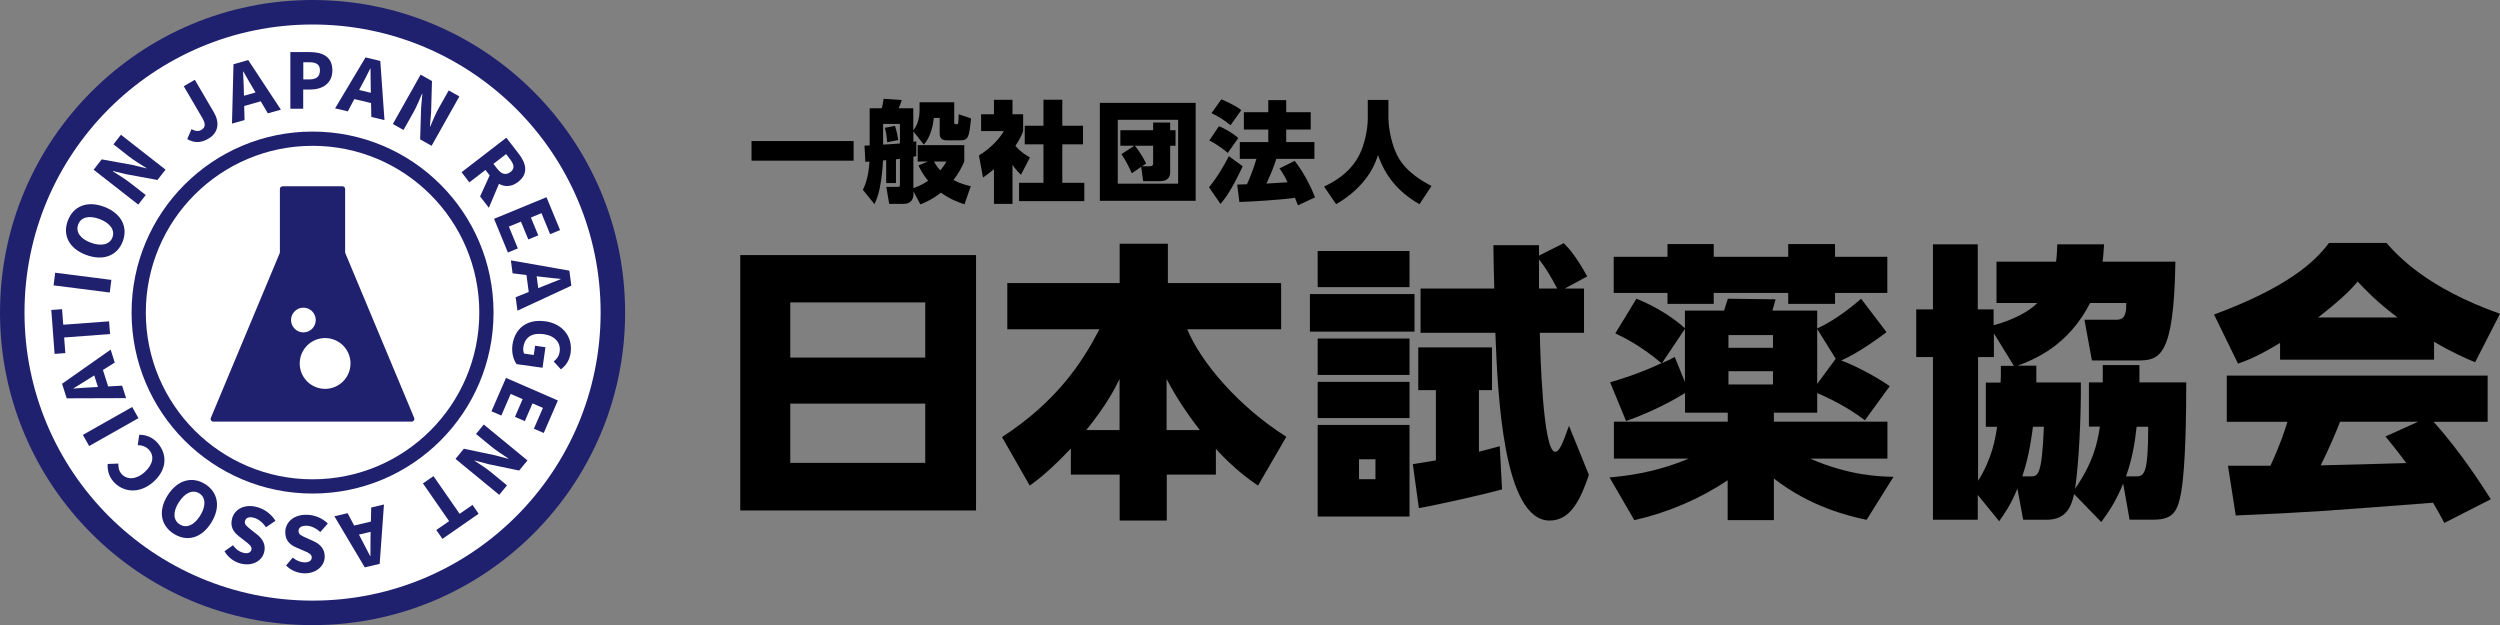 <?xml version="1.0" encoding="UTF-8"?><svg id="_レイヤー_1" xmlns="http://www.w3.org/2000/svg" viewBox="0 0 250.99 62.77"><rect x="0" y="0" width="250.99" height="62.77" fill="#808080" stroke="none"/><defs><style>.cls-1{fill:#fff;}.cls-2{fill:#1f216f;}</style></defs><circle class="cls-2" cx="31.38" cy="31.38" r="31.38"/><circle class="cls-1" cx="31.38" cy="31.38" r="28.92"/><circle class="cls-2" cx="31.38" cy="31.38" r="18.17"/><circle class="cls-1" cx="31.38" cy="31.38" r="16.74"/><path class="cls-2" d="M18.8,13.96l.43-1c.38.23.72.24.97.09.4-.23.49-.56.11-1.21l-1.86-3.18,1.11-.65,1.92,3.28c.55.94.52,2.01-.57,2.64-.75.44-1.42.43-2.1.04Z"/><path class="cls-2" d="M23.44,6.45l1.48-.42,3.28,4.98-1.31.37-1.51-2.56c-.31-.5-.64-1.11-.95-1.64h-.03c.03.62.07,1.31.08,1.9l.07,2.97-1.26.36.15-5.96ZM23.77,9.82l2.63-.75.27.96-2.63.75-.27-.96Z"/><path class="cls-2" d="M29.16,5.23h1.95c1.25,0,2.26.45,2.26,1.83,0,1.34-1.02,1.93-2.23,1.93h-.7s0,1.93,0,1.93h-1.29s0-5.69,0-5.69ZM31.08,7.97c.71,0,1.04-.31,1.04-.91,0-.6-.38-.81-1.08-.81h-.59s0,1.72,0,1.72h.63Z"/><path class="cls-2" d="M36.68,5.76l1.5.36.42,5.94-1.32-.32-.06-2.97c-.02-.59-.01-1.28-.02-1.89h-.03c-.27.54-.57,1.16-.86,1.67l-1.39,2.63-1.28-.3,3.06-5.12ZM35.31,8.86l2.66.63-.23.97-2.66-.63.23-.97Z"/><path class="cls-2" d="M42.22,7.49l1.15.65-.09,3.19-.12,1.36.03.02c.24-.55.54-1.3.87-1.88l.99-1.75,1.07.6-2.79,4.96-1.15-.65.1-3.2.12-1.36-.03-.02c-.25.58-.54,1.29-.87,1.88l-.99,1.76-1.07-.6,2.79-4.96Z"/><path class="cls-2" d="M50.83,13.82l1.25,1.62c.74.95,1.01,1.99-.06,2.82-1.03.8-2.08.36-2.82-.6l-.46-.6-1.62,1.25-.78-1.02,4.5-3.47ZM49.32,17.27l1.19.2-1.43,3.39-.88-1.14,1.12-2.46ZM49.94,16.96c.41.54.86.65,1.31.31.45-.34.37-.75-.04-1.28l-.4-.52-1.27.98.4.52Z"/><path class="cls-2" d="M54.87,19.81l1.36,3.29-1,.41-.87-2.11-1.06.44.74,1.79-1,.41-.74-1.79-1.21.5.9,2.19-1,.41-1.39-3.38,5.26-2.17Z"/><path class="cls-2" d="M57.16,27.16l.2,1.52-5.41,2.51-.18-1.35,2.76-1.11c.54-.23,1.19-.47,1.76-.7v-.03c-.62-.06-1.3-.12-1.88-.2l-2.95-.36-.17-1.3,5.87,1.03ZM53.78,26.99l.36,2.71-.99.13-.36-2.71.99-.13Z"/><path class="cls-2" d="M54.72,32.25c1.87.26,2.78,1.65,2.57,3.16-.11.82-.54,1.35-.98,1.67l-.72-.79c.3-.24.53-.52.6-1,.12-.87-.47-1.58-1.6-1.74-1.16-.16-1.9.27-2.05,1.33-.03.23,0,.47.08.62l.97.14.13-.93,1.04.15-.29,2.06-2.6-.36c-.33-.44-.53-1.17-.42-1.95.22-1.55,1.38-2.62,3.27-2.35Z"/><path class="cls-2" d="M56.01,40.2l-1.42,3.27-.99-.43.91-2.09-1.05-.45-.77,1.78-.99-.43.77-1.78-1.2-.52-.94,2.17-.99-.43,1.46-3.35,5.22,2.27Z"/><path class="cls-2" d="M52.96,46.22l-.84,1.02-3.13-.65-1.32-.36-.02.03c.5.33,1.18.76,1.7,1.19l1.55,1.28-.78.95-4.39-3.61.84-1.02,3.13.66,1.32.35.02-.03c-.52-.35-1.18-.76-1.69-1.18l-1.56-1.28.78-.95,4.39,3.61Z"/><path class="cls-2" d="M46.15,51.58l1.29-.89.61.89-3.63,2.52-.62-.89,1.29-.89-2.63-3.79,1.06-.73,2.63,3.79Z"/><path class="cls-2" d="M38.12,56.61l-1.5.35-3.05-5.13,1.33-.31,1.39,2.63c.28.52.59,1.14.87,1.68h.03c0-.62,0-1.31.01-1.9l.07-2.98,1.28-.3-.43,5.95ZM37.95,53.22l-2.67.63-.23-.97,2.67-.63.23.97Z"/><path class="cls-2" d="M32.92,52.55l-.76.86c-.4-.36-.91-.62-1.38-.63-.54-.01-.8.19-.81.53,0,.36.31.48.8.7l.73.33c.58.26,1.13.75,1.1,1.58-.03.94-.89,1.67-2.07,1.64-.65-.02-1.33-.29-1.81-.79l.67-.79c.37.3.72.46,1.17.48.44.01.73-.16.74-.49,0-.35-.36-.49-.85-.7l-.72-.31c-.69-.3-1.11-.77-1.09-1.58.03-.94.83-1.74,2.19-1.7.74.02,1.52.32,2.08.88Z"/><path class="cls-2" d="M27.65,52.29l-.95.65c-.29-.45-.73-.82-1.18-.95-.52-.15-.83-.01-.92.31-.1.34.18.54.6.88l.63.5c.5.39.91,1.01.68,1.8-.26.91-1.27,1.4-2.41,1.08-.63-.18-1.22-.61-1.56-1.22l.85-.6c.28.38.58.63,1.01.75.43.12.75.02.84-.29.09-.34-.23-.56-.65-.89l-.62-.48c-.59-.46-.88-1.02-.66-1.8.26-.91,1.24-1.48,2.54-1.11.71.2,1.39.69,1.8,1.36Z"/><path class="cls-2" d="M21.2,52.49c-.99,1.57-2.44,1.92-3.74,1.11-1.3-.81-1.62-2.28-.64-3.85.99-1.58,2.47-1.96,3.77-1.15,1.3.81,1.6,2.32.61,3.89ZM17.94,50.44c-.61.97-.55,1.8.11,2.21.66.41,1.43.1,2.04-.87s.57-1.84-.08-2.25c-.66-.41-1.46-.06-2.06.91Z"/><path class="cls-2" d="M15.4,48.38c-1.41,1.25-3.06,1.05-4.01-.03-.49-.55-.62-1.22-.58-1.77l1.07-.04c0,.39.05.74.33,1.05.52.58,1.44.59,2.29-.17.87-.78,1.02-1.63.47-2.25-.31-.35-.73-.47-1.14-.48l.15-1.04c.72-.01,1.35.27,1.84.82.96,1.08,1.01,2.64-.42,3.91Z"/><path class="cls-2" d="M8.95,44.78l-.63-1.12,4.95-2.8.63,1.12-4.95,2.8Z"/><path class="cls-2" d="M6.7,40l-.47-1.47,4.88-3.43.41,1.3-2.52,1.58c-.49.32-1.09.67-1.61,1v.03c.62-.05,1.31-.11,1.9-.13l2.97-.16.4,1.25-5.97.02ZM10.06,39.57l-.83-2.61.95-.3.83,2.61-.95.3Z"/><path class="cls-2" d="M6.44,33.89l.12,1.56-1.08.08-.33-4.41,1.08-.08.12,1.56,4.6-.34.1,1.28-4.6.34Z"/><path class="cls-2" d="M5.38,28.66l.16-1.28,5.64.72-.16,1.27-5.64-.72Z"/><path class="cls-2" d="M8.64,25.59c-1.74-.65-2.37-2.01-1.83-3.44.54-1.43,1.91-2.04,3.64-1.39,1.74.65,2.41,2.03,1.88,3.46-.54,1.44-1.95,2.02-3.69,1.37ZM9.99,21.99c-1.07-.4-1.87-.18-2.14.55-.27.73.19,1.42,1.25,1.82,1.07.4,1.92.2,2.19-.53.27-.73-.23-1.44-1.3-1.84Z"/><path class="cls-2" d="M9.4,17.04l.81-1.04,3.14.57,1.33.33.02-.03c-.51-.32-1.2-.73-1.73-1.14l-1.58-1.24.75-.96,4.48,3.5-.81,1.04-3.15-.58-1.32-.32-.02.03c.53.34,1.2.73,1.72,1.14l1.59,1.24-.75.96-4.48-3.5Z"/><path class="cls-2" d="M41.31,42.33h-19.89c-.2,0-.33-.2-.25-.38l6.91-16.53s.02-.07.02-.11v-6.33c0-.15.12-.28.28-.28h5.99c.15,0,.28.12.28.28v6.33s0,.07.02.11l6.91,16.53c.08.18-.06.38-.25.38Z"/><circle class="cls-1" cx="32.64" cy="36.49" r="2.55"/><circle class="cls-1" cx="30.46" cy="32.13" r="1.24"/><path d="M75.45,14.16h10.25v1.97h-10.25v-1.97Z"/><path d="M93.22,16.22h-1.09v-1.65h4.68v1.65c-.25.56-.56,1.19-1.09,1.85.76.4,1.34.53,1.74.62l-.63,1.82c-.56-.18-1.39-.47-2.37-1.17-.79.64-1.56.98-2.06,1.18l-.69-1.31v.27c0,.5-.24.99-1,.99h-1.44l-.29-1.71h1.14c.19,0,.23-.02.23-.26v-2.55c-.12.01-.3.03-.4.04v2.39h-.98v-2.3c-.07.01-.22.03-.32.03-.01.29-.04.78-.1,1.28-.11,1.02-.3,2.2-.76,3.1l-1.16-1.43c.18-.36.56-1.19.66-2.84-.12.01-.29.02-.41.03l-.09-1.63c.1,0,.37-.01.52-.02v-3.73h1.21c.08-.2.15-.72.19-.95l1.83.12c-.12.37-.2.56-.32.83h1.47v2.22c.46-.57.63-1.33.63-2.05v-.77h3.48v1.97c0,.23.03.23.24.23.17,0,.18-.01.21-1l1.24.42c-.2,1.86-.24,2.2-1.11,2.2h-1.36c-.68,0-.68-.51-.68-.75v-1.5h-.59c-.07.64-.26,1.83-1,2.68l-1.05-1.33v1.04c.09,0,.19-.02.29-.04v1.49s-.24.05-.29.05v3.16c.79-.28,1.21-.56,1.48-.75-.57-.67-.82-1.22-.97-1.53l.99-.41ZM88.66,14.52c1.03-.06,1.13-.07,1.69-.12v-1.96h-1.69v2.08ZM89.07,14.28c-.01-.15-.06-.85-.23-1.45l1.02-.19c.18.59.23.85.32,1.42l-1.11.22ZM93.77,16.22c.24.44.44.68.63.88.36-.43.5-.66.62-.88h-1.24Z"/><path d="M101.65,20.47h-1.86v-3.49c-.48.41-.8.63-1.1.84l-.41-2.22c1.15-.67,2.13-1.75,2.5-2.44h-2.28v-1.69h1.29v-1.45h1.86v1.45h1.07v1.69c-.14.38-.29.74-.78,1.49.57.64,1.1.95,1.46,1.16l-.9,1.74c-.23-.23-.54-.54-.85-1v3.94ZM104.77,10.01h1.88v2.61h2.08v1.87h-2.08v3.86h2.21v1.84h-6.55v-1.84h2.45v-3.86h-1.88v-1.87h1.88v-2.61Z"/><path d="M120.04,10.33v9.83h-9.62v-9.83h9.62ZM112.22,12.03v6.41h6.06v-6.41h-6.06ZM113.63,17.39c-.32-.7-.59-1.24-1.04-1.92l1.3-.84h-1.41v-1.56h3.29v-.77h1.71v.77h.54v1.56h-.54v2.64c0,.89-.75.92-1.06.92h-1.65l-.2-1.44-.94.64ZM114.68,16.69h.76c.33,0,.33-.19.33-.31v-1.75h-1.83c.59.73.96,1.45,1.13,1.79l-.4.26Z"/><path d="M124.76,16.7c-1.08,2.31-1.75,3.23-2.23,3.77l-1.15-1.67c.86-1.04,1.58-2.31,1.99-3.12l1.4,1.02ZM122.37,12.67c.29.09,1.34.63,1.95,1.19l-1.06,1.49c-.2-.17-.94-.8-1.85-1.24l.96-1.43ZM122.62,9.97c.27.1,1.53.68,2,1.09l-1.08,1.51c-.58-.48-1.24-.9-1.91-1.21l.99-1.39ZM128.14,15.95c-.36,1.08-.5,1.38-.99,2.48.13,0,1.87-.12,2.12-.13-.38-.79-.66-1.18-.82-1.39l1.53-.76c.9,1.13,1.65,2.64,2.05,3.66l-1.72.8c-.07-.18-.12-.32-.3-.75-1.53.21-4.03.36-5.58.42l-.22-1.75c.06,0,.84-.03.98-.03.31-.66.64-1.53.95-2.55h-1.67v-1.69h2.86v-1.26h-2.45v-1.74h2.45v-1.21h1.8v1.21h2.46v1.74h-2.46v1.26h2.83v1.69h-3.82Z"/><path d="M137.32,10.03h2.07v1.83c0,.33.1,2.33,1,3.95.87,1.54,2.54,2.45,3.33,2.86l-1.21,1.83c-2.24-1.28-3.43-2.89-4.17-4.93-.22.71-.98,3.06-4.2,4.93l-1.21-1.77c.6-.29,2.53-1.17,3.54-3.18.52-1.01.85-2.55.85-3.67v-1.84Z"/><path d="M97.99,25.61v25.64h-23.67v-25.64h23.67ZM79.34,35.9h13.55v-5.54h-13.55v5.54ZM79.34,40.52v5.95h13.55v-5.95h-13.55Z"/><path d="M107.5,45.04c-2.23,2.35-3.48,3.25-4.12,3.71l-2.78-4.87c5.54-3.6,8.09-7.57,9.78-10.82h-9.25v-4.64h11.28v-3.95h4.84v3.95h11.37v4.64h-9.43c1.39,3.31,5.1,7.72,9.95,10.79l-2.84,4.9c-.84-.58-2.29-1.57-4.23-3.68v2.58h-4.93v4.61h-4.73v-4.61h-4.9v-2.61ZM112.4,43.18v-5.13c-.49.99-1.25,2.52-3.34,5.13h3.34ZM120.46,43.18c-1.97-2.55-2.81-4.15-3.34-5.13v5.13h3.34Z"/><path d="M142.01,29.52v3.77h-10.5v-3.77h10.5ZM141.51,25.2v3.63h-9.22v-3.63h9.22ZM141.51,33.99v3.65h-9.22v-3.65h9.22ZM141.51,38.34v3.63h-9.22v-3.63h9.22ZM141.51,42.66v9.2h-9.22v-9.2h9.22ZM138.09,46.11h-1.65v2h1.65v-2ZM150.8,49.13c-1.71.49-6.64,1.59-8.35,1.88l-.61-4.41c1.28-.2,1.6-.26,2.32-.38v-7.05h-1.77v-4.29h7.4v4.29h-1.31v6.18c.93-.23,1.31-.35,2.09-.55l.23,4.32ZM157,24.42c.52.52,1.19,1.25,2.35,3.33l-2.26,1.22h1.94v4.44h-4.44c.03,1.62.29,11.95,1.54,11.95.44,0,.75-.84,1.39-2.61l2,4.93c-.84,2.46-1.83,4.58-3.94,4.58-4.67,0-5.22-12.73-5.45-18.85h-7.51v-4.44h7.4c-.03-1.19-.09-3.13-.09-4.35h4.58v1.04l2.49-1.25ZM156.34,28.97c-.7-1.31-1.16-2.09-1.83-2.93v2.93h1.83Z"/><path d="M169.15,31.18h3.94c.12-.35.2-.67.38-1.19l4.79.06c-.14.58-.23.78-.32,1.13h4.5v1.8c2.12-.99,3.94-2.58,4.41-2.99l2.55,3.36c-.55.41-2.7,2.03-4.55,2.84.93.32,3.22,1.42,4.87,2.58l-2.49,3.42c-2.12-1.62-4.52-2.61-4.79-2.73v1.97h-4.35v.9h11.4v3.71h-7.77c4,1.74,7.05,1.8,8.38,1.83l-2.7,4.32c-1.77-.38-5.63-1.28-9.31-4.15v4.18h-4.64v-4c-2.84,1.89-6.03,3.25-9.37,4l-2.49-4.29c1.65-.15,4.5-.44,7.95-1.89h-7.51v-3.71h11.43v-.9h-4.29v-1.97c-.93.58-3.19,1.86-5.92,2.81l-1.6-3.89c.78-.23,2.78-.81,5.16-1.92-2.15-1.8-3.83-2.61-4.64-2.99l2.12-3.48c1.89.75,3.65,1.86,4.87,2.96v-1.8ZM167.41,24.5h4.64v1.28h7.48v-1.28h4.7v1.28h5.25v3.63h-5.25v1.1h-4.7v-1.1h-7.48v1.1h-4.64v-1.1h-5.4v-3.63h5.4v-1.28ZM169.15,33.03l-2.29,3.42c.55-.23.73-.32,1.28-.61l1.02,2.52v-5.34ZM173.53,33.64v1.28h4.47v-1.28h-4.47ZM173.53,37.27v1.33h4.47v-1.33h-4.47ZM182.44,38.54l1.86-2.52-1.86-2.99v5.51Z"/><path d="M204.44,36.72v1.68h4.47c.03,3.42-.2,8.09-.58,10.67,1.83-2.67,2.23-4.52,2.49-6.24h-1.1v-4.44h1.39v-1.74h3.68v1.74h4.7c0,3.13-.06,8.53-.52,11.08-.32,1.71-.7,2.7-2.7,2.7h-2.47l-.64-3.62c-.81,1.97-1.54,2.93-2.2,3.86l-2.73-2.81c-.26,1.16-.73,2.58-2.73,2.58h-2.38l-.58-3.13c-.64,1.57-1.22,2.41-1.83,3.28l-2.15-2.64v2.49h-4.5v-16.33h-1.68v-4.79h1.68v-6.53h4.5v6.53h1.59v1.59c1.89-.49,3.6-1.39,4.38-2.23h-4.09v-4.15h5.98c.09-.64.09-1.07.12-1.74h4.7c-.06.73-.06,1.16-.15,1.74h7.31c-.15,9.69-1.62,9.92-3.83,9.92h-4.55l-.75-4.09h3.1c.55,0,1.13,0,1.1-1.68h-3.63c-2.2,4.29-5.57,5.66-7.28,6.29h1.86ZM202.18,36.72l-2-3.25v2.38h-1.59v12.42c1.39-2.18,1.74-4.24,1.91-5.42h-1.13v-4.44h1.48c.03-.41.03-.67.03-1.68h1.31ZM203.84,47.83c.75,0,1.16,0,1.36-4.99h-1.1c-.09.64-.32,2.76-1.07,4.99h.81ZM214.31,47.83c.93,0,1.36,0,1.36-4.99h-1.16c-.17,1.54-.41,3.13-1.07,4.99h.87Z"/><path d="M228.92,34.42c-2.2,1.33-3.19,1.71-4.23,2.09l-2.41-4.93c7.28-2.7,10.07-5.22,11.54-7.19h5.77c1.13,1.28,4.03,4.5,11.4,7.11l-2.5,4.87c-.96-.41-2.2-.93-4.12-2.06v1.8h-15.46v-1.68ZM245.4,52.5c-.38-.72-.7-1.3-1.13-2.03-11.02.84-12.27.96-19.81,1.28l-.78-4.99h4.26c1.01-2.18,1.42-3.48,1.71-4.41h-6.09v-4.64h26.19v4.64h-5.42c2.67,2.99,4.64,6.06,5.74,7.77l-4.67,2.38ZM240.7,31.87c-2.12-1.59-3.28-2.84-4-3.6-.44.52-1.25,1.48-3.97,3.6h7.98ZM242.76,42.34h-7.83c-.26.7-1.04,2.58-1.94,4.38.67,0,7.43-.2,8.59-.23-1.07-1.45-1.57-2.03-2.09-2.67l3.28-1.48Z"/></svg>